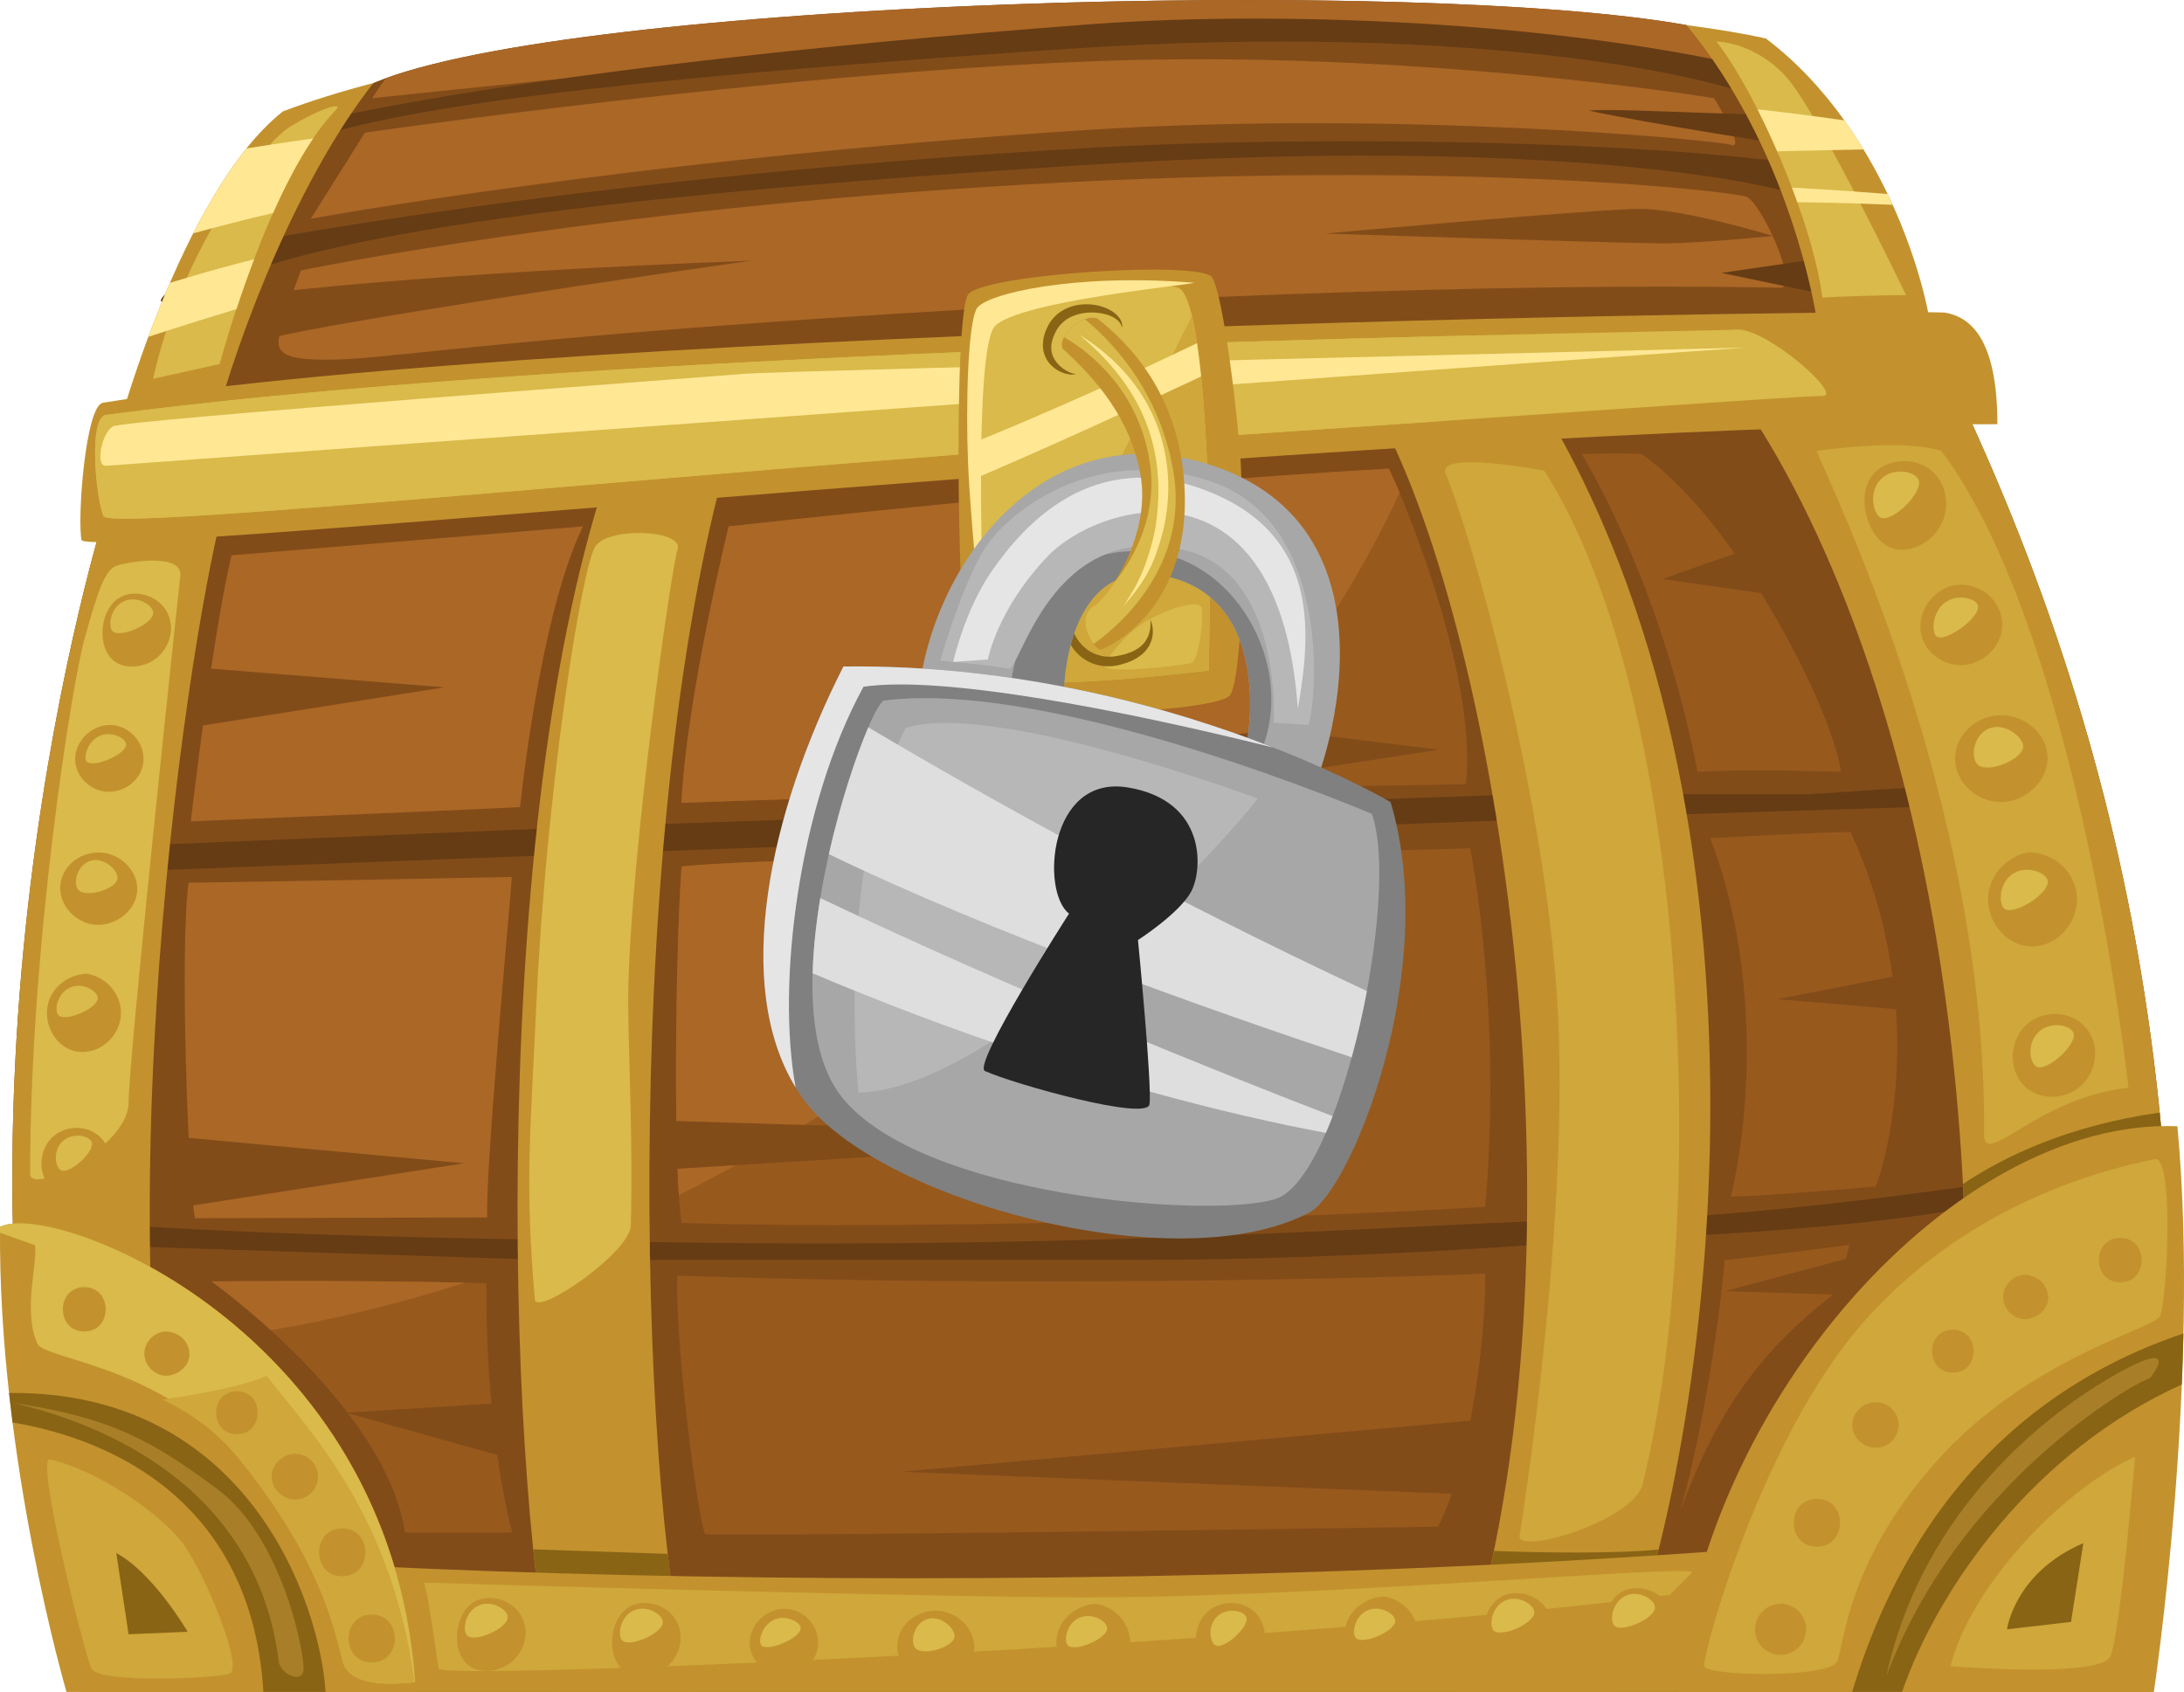 <?xml version="1.0" encoding="UTF-8"?><svg xmlns="http://www.w3.org/2000/svg" viewBox="0 0 632.2 489.81"><defs><style>.d{fill:#b7b7b7;}.e{fill:#a7a7a7;}.f{fill:#262626;}.g{fill:#ffe794;}.h{fill:#8a6415;}.i{fill:#ab6726;}.j{fill:#dedede;}.k{fill:#cfa73a;}.l{fill:gray;}.m{fill:#d9ba4a;}.n{fill:#824c19;}.o{fill:#e5e5e5;}.p{fill:#a87f28;}.q{fill:#98591d;}.r{fill:#c3922e;}.s{fill:#663c14;}</style></defs><g id="a"/><g id="b"><g id="c"><g><path class="n" d="M108.1,24.02C165.5-.09,410.35-6.77,488.18,7.26c40.77,33.27,51.46,93.85,51.46,93.85L46.48,129.61,80.69,48.37l27.41-24.35Z"/><path class="n" d="M23.3,489.81H622.62c14.89-130.29,3.72-249.4-55.84-375.97L30.75,147.34s-55.84,174.96-7.44,342.47Z"/><polygon class="s" points="38.89 244.81 177.85 239.02 440.87 229.92 523.59 229.92 574.04 226.61 566.6 233.23 461.55 236.54 167.09 247.29 37.24 252.25 38.89 244.81"/><path class="s" d="M30.62,360.61l127.38,4.14h171.22c66.17,0,134-5.79,134-5.79,0,0,78.58-2.48,112.49-10.75s.83-5.79,.83-5.79c0,0-71.13,10.75-114.14,10.75s-143.92,9.93-301.08,5.79c-104.22-1.65-132.34-4.96-132.34-4.96l1.65,6.62Z"/><path class="r" d="M505.42,117.67c52.1,77.98,79.56,225.7,54,372.13h63.2c14.89-130.29,3.72-249.4-55.84-375.97l-61.36,3.84Z"/><path class="r" d="M421.52,489.81h45.35c28.3-66.41,52.88-246.26-18.16-368.59l-47.55,2.97c33.29,65.96,61.68,243.23,20.36,365.62Z"/><path class="r" d="M209.58,136.16l-34.14,2.13c-35.62,108.45-27.6,300.85-14.65,351.51h39.78c-14.92-47-21.64-239.43,9-353.64Z"/><path class="r" d="M64.53,147.62l1.01-2.46-34.79,2.17s-55.84,174.96-7.44,342.47H59.76c-34.32-114.44-5.83-302.13,4.77-342.19Z"/><path class="h" d="M157.16,470.97l39.43,1.77c-1.2-6.65-2.31-14.34-3.31-22.9l-38.92-1.31c.85,8.29,1.79,15.81,2.8,22.44Z"/><path class="h" d="M480.12,448.59c-12.8,1.23-33.74,.93-47.69,.4-1.6,7.78-3.42,15.44-5.47,22.93l47-1.48c2.14-6.69,4.2-14,6.15-21.85Z"/><path class="r" d="M12.93,445.94c2.74,14.6,6.15,29.26,10.37,43.87H622.62c2.08-18.2,3.65-36.17,4.65-53.99-230.32,31.59-536.36,21.27-614.34,10.12Z"/><path class="r" d="M19.25,489.81S-.61,422.19,.01,355.19c14.89-8.06,114.76,29.78,120.35,134.62H19.25Z"/><path class="h" d="M2.62,403.26c.32,2.89,.66,5.74,1.02,8.56,21.9,3.59,68.98,18.27,72.6,77.99h18.01c-1.64-25.47-22.21-87.27-91.63-86.55Z"/><path class="q" d="M210.93,152.39s-12.26,49.78-13.65,80.01c96.01-3.5,227.05-5.37,227.05-5.37,3.66-34.23-21.72-90.76-22.33-91.36-86.14,4.87-191.07,16.72-191.07,16.72Z"/><path class="i" d="M67.01,160.75c32.68-2.63,101.74-8.36,101.74-8.36-11.09,22.83-16.79,68.2-18.22,81.27-18.77,.95-95.3,4.12-95.3,4.12,0,0,6.18-53.49,11.79-77.03Z"/><path class="i" d="M54.6,255.54c-2.66,18.27-.05,88.58,1.86,97.14l84.57-.24c-.47-14.73,6.18-85.76,7.13-98.58-44.18,.95-93.55,1.69-93.55,1.69Z"/><path class="q" d="M61.21,370.96s50.33,35.8,56.05,72.66c9.75,.27,31.02,0,31.02,0-5.35-19.68-7.88-51.87-7.44-72.12-35.44-1.01-79.62-.53-79.62-.53Z"/><path class="q" d="M196.04,369.28c-.62,19.98,5.82,69.24,8.06,74.9,40.73,.43,212.16-2.22,212.16-2.22,8.87-17.07,13.91-53.38,13.65-73.23-54.66,2.24-154.39,3.38-233.87,.55Z"/><path class="q" d="M197.29,354.02c68.46,2.22,191.8-1.86,232.63-4.69,4.01-46.07-1.06-85.91-4.34-103.76-49.37,1.87-194.36,1.8-228.29,5.28-1.86,26.52-2.42,87.89,0,103.17Z"/><path class="q" d="M499.25,364.79c-1.43,16.87-6.06,48.54-12.89,72.73,11.7-32.11,25.48-48.03,44.24-62.75,2.85-6.65,4.76-14.36,4.76-14.36,0,0-26.38,3.44-36.12,4.39Z"/><path class="q" d="M501.05,346.4c10.79-.14,41.98-2.93,41.98-2.93,6.58-19.06,12.25-59.97-7.33-102.59-6.04-.1-40.65,1.76-40.65,1.76,12.04,30.93,13.5,71.35,6,103.76Z"/><path class="q" d="M491.41,223.44c15.44-.95,41.48,0,41.48,0-2.52-18.53-30.43-72.97-57.69-91.96-6.12-.46-17.37,0-17.37,0,0,0,22.42,35.18,33.58,91.95Z"/><path class="i" d="M61.21,370.96s7.57,5.39,17.16,14.12c19.32-3.27,38.08-7.92,56.2-13.75-34.17-.79-73.36-.37-73.36-.37Z"/><path class="i" d="M330.41,247.27c-54.76,.71-113.16,1.53-133.12,3.57-1.62,23.11-2.25,72.65-.79,95.13,52.79-26.41,98.19-61.87,133.91-98.71Z"/><path class="i" d="M405.12,142.62c-1.79-4.27-2.99-6.82-3.12-6.94-86.14,4.87-191.07,16.72-191.07,16.72,0,0-12.26,49.78-13.65,80.01,48.36-1.76,105.59-3.11,150.5-4.02,26.05-29.86,45.56-59.78,57.33-85.77Z"/><polygon class="n" points="191.39 324.4 346.75 329.15 190.91 338.66 191.39 324.4"/><polygon class="n" points="558.36 280.69 514.46 289.25 559.12 293.05 558.36 280.69"/><polygon class="n" points="57.41 193.28 128.68 198.98 56.46 210.38 57.41 193.28"/><polygon class="n" points="51.71 329.15 134.38 336.76 48.86 350.06 51.71 329.15"/><polygon class="n" points="145.78 406.12 100.17 408.97 147.68 422.27 145.78 406.12"/><polygon class="n" points="429.89 410.87 260.75 426.07 427.04 432.73 429.89 410.87"/><path class="n" d="M542.01,362.41c-3.8,.95-42.76,11.4-42.76,11.4l31.36,.95,11.4-12.35Z"/><path class="n" d="M511.61,157.17c-3.8,.95-30.41,10.45-30.41,10.45l39.91,5.7-9.5-16.15Z"/><polygon class="n" points="416.59 217.03 370.03 211.33 243.65 223.68 367.18 224.63 416.59 217.03"/><path class="s" d="M66.44,71.18s101.1-20.15,251.57-28.51c64.14-3.56,169.61-2.14,217.36,7.13,.71,4.99-.71,12.12-.71,12.12-14.25-9.98-89.21-22.32-218.78-14.25C121.31,59.77,81.4,74.03,55.75,84.72c-25.66,10.69,10.69-13.54,10.69-13.54Z"/><path class="i" d="M107.77,28.42S249.38,13.45,317.54,8.46c68.16-4.99,187.17,15.68,187.17,15.68l-.19-.39c-4.82-5.91-10.25-11.51-16.35-16.49C411.87-6.49,175.02-.34,111.7,22.63c-2.52,3.46-3.93,5.79-3.93,5.79Z"/><path class="s" d="M83.54,36.97s61.29-17.1,231.86-29.93c59.59-4.48,145.84,0,201.43,14.97,.66,4.99,1.43,10.69,1.43,10.69-13.26-9.98-89.01-26.6-209.52-18.53C127.79,26.28,100.93,35.73,76.41,44.81c-5.77,2.14,7.13-7.84,7.13-7.84Z"/><path class="i" d="M89.95,63.34l15.68-24.94s118.3-17.1,210.94-20.67c92.64-3.56,179.59,10.69,179.59,10.69,0,0,9.26,14.97,4.99,13.54-4.28-1.43-97.01-10.17-187.43-4.28-131.13,8.55-223.77,25.66-223.77,25.66Z"/><path class="i" d="M87.1,78.3s-5.7,14.97-6.41,19.95c-.71,4.99,4.28,6.41,19.95,5.7,15.68-.71,68.41-8.55,203.11-15.68,134.69-7.13,205.96-4.99,211.66-4.99s-5.7-24.94-9.98-26.37c-4.28-1.43-81.95-10.69-207.38-3.56-125.43,7.13-210.94,24.94-210.94,24.94Z"/><path class="n" d="M78.55,84.72s45.61-5.7,138.97-9.26c-70.55,9.98-141.1,21.38-142.53,23.52-1.43,2.14,3.56-14.25,3.56-14.25Z"/><path class="s" d="M518.26,32.69c-6.41,1.43-46.32-1.43-58.44-.71,15.68,3.56,62,10.69,62,10.69l-3.56-9.98Z"/><polygon class="s" points="527.52 74.74 498.3 79.01 532.51 86.14 527.52 74.74"/><path class="n" d="M383.57,67.61s86.94,2.85,97.63,2.85,32.07-2.14,32.07-2.14c0,0-25.66-7.84-38.48-7.84s-91.22,7.13-91.22,7.13Z"/><path class="r" d="M61.47,125.33c8.21-31.25,25.7-74.74,46.63-101.31-9.55,2.51-18.33,5.24-26.2,8.22-29.78,23.57-48.39,94.29-48.39,94.29,0,0,10.27-.44,27.95-1.2Z"/><path class="r" d="M559.57,101.72c0-13.65-12.41-63.28-48.39-90.57-6.32-1.42-14.08-2.71-23-3.88,28.76,34.64,38.35,81.14,39.08,96.41,13.18-.74,24.15-1.4,32.3-1.96Z"/><path class="r" d="M29.79,116.6c-5.05,.81-7.44,33.5-6.2,39.7,1.24,6.2,379.61-33.5,554.59-33.5,0-26.05-8.68-31.02-14.89-32.26-6.2-1.24-394.54,3.72-533.5,26.05Z"/><path class="m" d="M97.08,31.98c2.97-3.08-5.7,0-13.54,4.99-7.84,4.99-31.36,36.35-39.2,72.69l19.24-4.28s14.25-53.45,33.49-73.4Z"/><g><path class="g" d="M78.16,41.9c-2.26,.35-4.53,.71-6.82,1.08-5.7,7.1-10.86,15.66-15.41,24.57,1.73-.48,3.53-.96,5.37-1.45,5.47-1.45,11.39-2.94,17.74-4.42,3.45-7.75,7.36-15.32,11.61-21.59-4.04,.55-8.22,1.15-12.49,1.81Z"/><path class="g" d="M49.2,81.89c-2.33,5.38-4.42,10.67-6.26,15.62,1.68-.55,3.42-1.12,5.19-1.68,6.35-2.04,13.2-4.18,20.31-6.35,1.43-4.33,3.15-9.26,5.12-14.43-7.08,1.79-13.59,3.6-19.45,5.35-1.68,.5-3.33,1-4.9,1.49Z"/></g><path class="m" d="M30.66,120.12c-5.21,.69-2.82,25-.63,29.36,2.19,4.36,176.79-13.45,294.38-21.29,117.59-7.84,196.76-13.64,203.11-13.54,6.35,.09-16.39-19.95-24.94-19.24-8.55,.71-313.85,3.81-471.92,24.71Z"/><path class="m" d="M496.88,12.03c12.11,15.68,27.79,52.02,30.64,74.12,12.83-.71,24.23-.71,24.23-.71,0,0-25.66-53.45-34.92-63.43-9.26-9.98-19.95-9.98-19.95-9.98Z"/><g><path class="g" d="M539.43,43.27c-1.72-2.84-3.56-5.66-5.54-8.43-2.96-.43-6.03-.85-9.18-1.26-5.11-.67-10.44-1.32-15.96-1.93,1.96,3.87,3.88,7.96,5.7,12.16,5.68-.14,11.03-.26,15.87-.36,3.3-.07,6.36-.13,9.11-.18Z"/><path class="g" d="M546.4,56.17c-3.16-.26-6.41-.51-9.69-.74-5.88-.42-11.91-.79-17.98-1.11,.53,1.41,1.05,2.82,1.55,4.22,6.07,.08,12.18,.2,18.25,.4,3.13,.1,6.24,.21,9.32,.35-.47-1.04-.95-2.08-1.45-3.12Z"/></g><path class="m" d="M33.66,163.82c-3.45,1.15-5.7,8.55-9.26,21.38-3.56,12.83-15.68,88.36-15.68,154.64,0,6.41,28.51-7.84,28.51-20.67s14.25-146.09,14.97-152.51c.71-6.41-14.25-4.28-18.53-2.85Z"/><path class="r" d="M29.44,246.83c5.61,.47,10.48,5.31,10.28,10.83-.23,6.31-6.99,11.07-13.22,9.91-5.15-.96-9.76-5.96-8.99-11.75,.77-5.8,6.52-9.44,11.93-8.99Z"/><path class="r" d="M25.08,281.87c-5.37,.26-9.88,3.81-11.14,8.58-1.51,5.74,1.87,12.53,7.85,13.88,6.13,1.38,12.42-3.52,13.15-9.86,.68-5.9-3.62-11.6-9.86-12.6Z"/><path class="r" d="M15.69,328.76c-4.69,3.81-4.99,11.59-.52,15.48,3.63,3.16,9.44,2.93,13.12-.26,3.95-3.44,4.97-9.92,1.31-14.17-3.59-4.16-9.99-4.23-13.91-1.05Z"/><path class="r" d="M33.09,191.42c3.4,2.54,9.37,1.95,13.06-1.66,3.24-3.17,4.58-8.54,2.02-12.88-2.79-4.73-8.92-6.07-12.88-4.23-6.46,3.01-7.57,14.75-2.21,18.76Z"/><path class="r" d="M21.75,220.04c.16,4.37,3.67,8.2,7.97,9.02,5.2,.99,10.99-2.54,11.75-8.18,.72-5.34-3.37-10.2-8.39-10.91-5.93-.84-11.54,4.34-11.33,10.07Z"/><path class="m" d="M32.59,182.71c2.14,2.17,11.87-2.08,11.76-5.34-.07-2.06-4.11-4.75-7.84-3.56-4.44,1.42-5.42,7.38-3.92,8.91Z"/><path class="m" d="M25.1,220.48c1.67,1.97,11.54-2.06,11.4-4.99-.08-1.68-3.46-3.42-6.41-2.85-4.37,.85-6.16,6.45-4.99,7.84Z"/><path class="m" d="M22.61,257.53c2.12,2.57,11.06-.12,11.4-3.21,.26-2.3-4.07-6.59-8.2-4.99-3.64,1.41-4.65,6.45-3.21,8.2Z"/><path class="m" d="M16.91,293.88c1.96,2.09,11.51-1.95,11.4-4.99-.07-1.89-3.93-4.35-7.48-3.21-4.16,1.34-5.26,6.77-3.92,8.2Z"/><path class="m" d="M17.62,338.78c2.53,1.3,9.98-5.49,8.91-8.2-.68-1.72-5.23-2.86-8.2-.36-3.17,2.67-2.38,7.69-.71,8.55Z"/><path class="m" d="M172.38,158.12c-4.12,6.17-14.25,71.26-17.1,132.08-1.85,39.44-3.33,52.5-.47,85.99,.43,5.02,27.56-13.54,27.79-21.38,.76-25.19-1.04-55.52-.71-69.36,.95-39.91,12.35-120.68,14.25-126.38,1.9-5.7-19.95-6.65-23.76-.95Z"/><path class="k" d="M418.49,137.21c7.6,18.05,28.51,92.17,32.31,152.98,3.8,60.81-9.98,148.71-10.93,154.41-.95,5.7,32.99-4.2,35.63-14.97,19.95-81.24,12.35-229.71-28.51-293.37,0,0-31.48-6.11-28.51,.95Z"/><path class="m" d="M426.96,98.23c.08-.24,.53-.64,1.27-1.16-102.36,2.45-286.39,8.35-397.58,23.04-5.21,.69-2.82,25-.63,29.36,2.19,4.36,176.79-13.45,294.38-21.29,34.92-2.33,66.45-4.48,93.69-6.34,3.34-7.99,6.31-15.88,8.86-23.61Z"/><path class="g" d="M30.8,134.84c1.41-.2,472.72-34.21,474.62-34.21s-279.83,6.65-290.29,7.6c-10.45,.95-179.11,13.3-182.44,15.2-3.33,1.9-5.23,11.88-1.9,11.4Z"/><path class="k" d="M525.86,130.56c2.85,7.6,49.41,101.67,48.46,197.64-.1,10.49,15.2-10.45,41.81-13.3,0,0-14.25-131.13-54.16-184.34-11.4-3.8-36.11,0-36.11,0Z"/><path class="r" d="M579.16,207.04c6.75-.09,13.13,5.13,13.53,11.74,.46,7.57-7.07,14.04-14.64,13.37-6.27-.55-12.35-5.99-12.1-12.99,.24-7.01,6.7-12.04,13.21-12.13Z"/><path class="r" d="M587.09,246.73c-6.31,1.34-10.96,6.42-11.53,12.32-.68,7.1,4.64,14.48,11.99,14.92,7.53,.45,14.03-6.57,13.66-14.23-.34-7.12-6.53-13.04-14.12-13.01Z"/><path class="r" d="M587.08,296.23c-5.63,4.57-5.99,13.9-.63,18.58,4.35,3.8,11.33,3.52,15.74-.31,4.75-4.13,5.97-11.9,1.57-17-4.31-5-11.98-5.08-16.69-1.26Z"/><path class="r" d="M548.14,158.82c4.9,1.41,11.35-1.78,13.96-7.39,2.3-4.93,1.53-11.53-3.18-15.31-5.13-4.13-12.59-3.04-16.25,.7-5.98,6.12-2.25,19.77,5.47,22Z"/><path class="r" d="M556.27,184.26c1.42,5.06,6.59,8.54,11.84,8.29,6.35-.3,12.11-6.05,11.41-12.85-.66-6.43-6.8-10.95-12.86-10.38-7.16,.68-12.25,8.3-10.39,14.93Z"/><path class="m" d="M544.42,149.85c3.32,1.54,12.45-7.37,10.94-10.98-.95-2.29-6.63-3.59-10.31-.68-4.39,3.47-2.96,10.58-.63,11.66Z"/><path class="m" d="M560.62,184.26c2.51,1.83,12.88-5.64,11.9-9.02-.56-1.93-5-3.02-8.28-1.53-4.85,2.22-5.38,9.26-3.62,10.55Z"/><path class="m" d="M572.41,221.28c2.83,2.82,13.19-1.42,13.25-5.15,.04-2.78-5.63-7.39-10.37-5.01-4.19,2.11-4.81,8.24-2.88,10.16Z"/><path class="m" d="M580.22,263.07c2.73,2.1,13.25-4.54,12.54-8.12-.45-2.23-5.5-4.39-9.48-2.35-4.67,2.39-4.91,9.04-3.05,10.47Z"/><path class="m" d="M589.51,308.79c3.04,1.56,11.98-6.59,10.69-9.83-.82-2.07-6.28-3.43-9.83-.43-3.8,3.21-2.86,9.23-.86,10.26Z"/><path class="m" d="M.01,355.19c0,.56,0,1.13,0,1.69l10.13,3.62c.71,5.7-3.56,19.24,.71,28.51,2.15,4.67,37.06,6.41,59.15,34.21,22.09,27.79,26.37,46.32,29.22,57.72,1.73,6.92,12.64,7.01,20.95,6.02C112.95,384.29,14.77,347.2,.01,355.19Z"/><path class="k" d="M119.99,486.99c-6.5-48.39-30.28-72.63-42.86-88.71-4.4,2.2-15.63,4.83-30.02,6.89,8.04,3.9,16.16,9.58,22.9,18.05,22.09,27.79,26.37,46.32,29.22,57.72,1.72,6.87,12.48,7.01,20.77,6.04Z"/><path class="p" d="M80.69,480.95c.45,3.61,6.41,6.41,7.13,2.85,.71-3.56-5.7-38.48-24.94-52.74-19.24-14.25-30.82-20.68-59.24-24.95,25.03,5.71,70.64,23.52,77.05,74.83Z"/><path class="h" d="M625.16,322.08c-26.41,3.73-44.99,12.69-56.95,20.69,.26,5.07,.47,10.18,.61,15.31,17.49,.4,43.71,.96,59.02,1.11-.55-12.41-1.45-24.78-2.69-37.11Z"/><path class="r" d="M630.29,326.04c-64.52-2.48-137.72,80.02-144.54,163.77h137.72s13.65-90.57,6.82-163.77Z"/><path class="h" d="M632.03,386.03c-34.51,11.59-76.23,38.72-95.9,103.77h14.46c10.48-30.2,38.2-69.74,80.98-88.98,.2-4.86,.36-9.8,.47-14.79Z"/><path class="p" d="M622.3,398.99c-4.99,1.43-55.59,30.64-76.25,86.23,10.69-49.17,47.75-76.97,66.99-87.66,19.24-10.69,9.26,1.43,9.26,1.43Z"/><path class="k" d="M623.73,335.57c5.76-1.15,3.56,42.05,1.43,45.61-2.14,3.56-37.77,12.12-64.14,41.33-26.37,29.22-27.08,53.45-29.22,58.44-2.14,4.99-37.77,4.28-38.48,1.43-.71-2.85,16.39-65.56,45.61-99.06,29.22-33.49,66.99-44.18,84.81-47.75Z"/><path class="k" d="M564.58,482.37c6.41-24.94,34.92-52.74,53.45-60.58,0,0-4.28,51.31-7.13,57.72-2.85,6.41-46.32,2.85-46.32,2.85Z"/><path class="r" d="M521.81,467.94c-.66-1.11-1.55-2-2.66-2.66-.6-.27-1.21-.53-1.83-.78-.96-.3-1.91-.34-2.87-.13-1.37,.18-2.46,.66-3.54,1.48-3.48,2.69-3.9,7.92-.75,11.07,1.34,1.34,3.34,2.17,5.24,2.17,2.01,0,3.79-.84,5.24-2.17,1.46-1.34,2.09-3.33,2.17-5.24,0-1.34-.34-2.59-1.01-3.74Z"/><path class="r" d="M525.93,433.91c-8.91,0-8.93,13.85,0,13.85s8.93-13.85,0-13.85Z"/><path class="r" d="M107.6,467.41c-8.91,0-8.93,13.85,0,13.85s8.93-13.85,0-13.85Z"/><path class="r" d="M99.05,442.47c-8.91,0-8.93,13.85,0,13.85s8.93-13.85,0-13.85Z"/><path class="r" d="M546.31,406.81c-1.03-.6-2.14-.9-3.34-.9-1.19,0-2.31,.3-3.34,.9-.11,.08-.22,.17-.33,.25-.95,.56-1.71,1.32-2.27,2.27-.57,.99-.86,2.05-.86,3.19,0,1.14,.29,2.21,.86,3.19,.56,.95,1.32,1.71,2.27,2.27,.11,.08,.22,.17,.33,.25,1.03,.6,2.14,.9,3.34,.9,1.19,0,2.31-.3,3.34-.9,2.01-1.18,3.28-3.38,3.28-5.71s-1.26-4.53-3.28-5.71Z"/><path class="r" d="M88.79,421.78c-1.03-.6-2.14-.9-3.34-.9-1.19,0-2.31,.3-3.34,.9-.11,.08-.22,.17-.33,.25-.95,.56-1.71,1.32-2.27,2.27-.57,.99-.86,2.05-.86,3.19,0,1.14,.29,2.21,.86,3.19,.56,.95,1.32,1.71,2.27,2.27,.11,.08,.22,.17,.33,.25,1.03,.6,2.14,.9,3.34,.9,1.19,0,2.31-.3,3.34-.9,2.01-1.18,3.28-3.38,3.28-5.71s-1.26-4.53-3.28-5.71Z"/><path class="r" d="M565.29,384.94c-8,0-8.01,12.43,0,12.43s8.01-12.43,0-12.43Z"/><path class="r" d="M68.58,402.76c-8,0-8.01,12.43,0,12.43s8.01-12.43,0-12.43Z"/><path class="r" d="M588.32,369.49c-.15-.05-.29-.1-.44-.14-3.97-1.3-8.05,2.16-8.05,6.13s4.09,7.44,8.05,6.13c.15-.05,.29-.1,.44-.14,2.51-.83,4.69-3.19,4.56-5.99-.13-2.84-1.86-5.1-4.56-5.99Z"/><path class="r" d="M50.27,385.88c-.15-.05-.29-.1-.44-.14-3.97-1.3-8.05,2.16-8.05,6.13s4.09,7.44,8.05,6.13c.15-.05,.29-.1,.44-.14,2.51-.83,4.69-3.19,4.56-5.99-.13-2.84-1.86-5.1-4.56-5.99Z"/><path class="r" d="M613.75,358.37c-8.25,0-8.27,12.83,0,12.83s8.27-12.83,0-12.83Z"/><path class="r" d="M24.39,372.63c-8.25,0-8.27,12.83,0,12.83s8.27-12.83,0-12.83Z"/><path class="k" d="M14.41,422.51c-4.24-.89,9.98,56.3,12.11,60.58,2.14,4.28,35.63,2.85,39.91,1.43s-7.13-29.22-13.54-37.77c-6.41-8.55-24.94-21.38-38.48-24.23Z"/><path class="h" d="M33.66,449.59l3.56,23.52,17.1-.71s-9.98-17.1-20.67-22.8Z"/><path class="h" d="M603.06,446.74l-3.56,22.8-18.53,2.14s2.14-16.39,22.09-24.94Z"/><path class="k" d="M122.74,458.14c1.43,4.28,3.56,21.38,4.28,24.94,.71,3.56,248-7.13,356.32-21.38,0,0,3.56-3.56,6.41-6.41s-113.31,7.84-182.44,7.13c-69.13-.71-184.58-4.28-184.58-4.28Z"/><path class="r" d="M135.71,482.18c3.4,2.54,9.37,1.95,13.06-1.66,3.24-3.17,4.58-8.54,2.02-12.88-2.79-4.73-8.92-6.07-12.88-4.23-6.46,3.01-7.57,14.75-2.21,18.76Z"/><path class="m" d="M135.21,473.47c2.14,2.17,11.87-2.08,11.76-5.34-.07-2.06-4.11-4.75-7.84-3.56-4.44,1.42-5.42,7.38-3.92,8.91Z"/><path class="r" d="M271.74,466.32c5.61,.47,10.48,5.31,10.28,10.83-.23,6.31-6.99,11.08-13.22,9.91-5.15-.96-9.76-5.96-8.99-11.75,.76-5.8,6.52-9.44,11.93-8.99Z"/><path class="r" d="M317.27,464.31c-5.37,.26-9.88,3.81-11.14,8.58-1.51,5.74,1.87,12.53,7.85,13.88,6.13,1.38,12.42-3.52,13.15-9.86,.68-5.9-3.62-11.6-9.86-12.6Z"/><path class="r" d="M349.92,466.3c-4.69,3.81-4.99,11.59-.52,15.48,3.63,3.16,9.44,2.93,13.12-.26,3.95-3.44,4.97-9.92,1.31-14.17-3.59-4.16-9.99-4.23-13.91-1.05Z"/><path class="r" d="M180.6,483.61c3.4,2.54,9.37,1.95,13.06-1.66,3.24-3.17,4.58-8.54,2.02-12.88-2.79-4.73-8.92-6.07-12.88-4.23-6.46,3.01-7.57,14.75-2.21,18.76Z"/><path class="r" d="M217.02,475.88c.16,4.37,3.67,8.2,7.97,9.02,5.2,.99,10.99-2.54,11.75-8.18,.72-5.34-3.37-10.2-8.39-10.91-5.93-.84-11.54,4.34-11.33,10.07Z"/><path class="m" d="M180.1,474.89c2.14,2.17,11.87-2.08,11.76-5.34-.07-2.06-4.11-4.75-7.84-3.56-4.44,1.42-5.42,7.38-3.92,8.91Z"/><path class="r" d="M432.88,480.76c3.4,2.54,9.37,1.95,13.06-1.66,3.24-3.17,4.58-8.54,2.02-12.88-2.79-4.73-8.92-6.07-12.88-4.23-6.46,3.01-7.57,14.75-2.21,18.76Z"/><path class="m" d="M432.38,472.04c2.14,2.17,11.87-2.08,11.76-5.34-.07-2.06-4.11-4.75-7.84-3.56-4.44,1.42-5.42,7.38-3.92,8.91Z"/><path class="r" d="M467.8,479.33c3.4,2.54,9.37,1.95,13.06-1.66,3.24-3.17,4.58-8.54,2.02-12.88-2.79-4.73-8.92-6.07-12.88-4.23-6.46,3.01-7.57,14.75-2.21,18.76Z"/><path class="m" d="M467.3,470.62c2.14,2.17,11.87-2.08,11.76-5.34-.07-2.06-4.11-4.75-7.84-3.56-4.44,1.42-5.42,7.38-3.92,8.91Z"/><path class="m" d="M220.37,476.32c1.67,1.97,11.54-2.06,11.4-4.99-.08-1.68-3.46-3.42-6.41-2.85-4.37,.85-6.16,6.45-4.99,7.84Z"/><path class="m" d="M264.91,477.03c2.12,2.57,11.06-.12,11.4-3.21,.26-2.3-4.07-6.59-8.2-4.99-3.64,1.41-4.65,6.45-3.21,8.2Z"/><path class="m" d="M309.09,476.32c1.96,2.09,11.51-1.95,11.4-4.99-.07-1.89-3.93-4.35-7.48-3.21-4.16,1.34-5.26,6.77-3.92,8.2Z"/><path class="r" d="M400.65,462.18c-5.37,.26-9.88,3.81-11.14,8.58-1.51,5.74,1.87,12.53,7.85,13.88,6.13,1.38,12.42-3.52,13.15-9.86,.68-5.9-3.62-11.6-9.86-12.6Z"/><path class="m" d="M392.47,474.18c1.96,2.09,11.51-1.95,11.4-4.99-.07-1.89-3.93-4.35-7.48-3.21-4.16,1.34-5.26,6.77-3.92,8.2Z"/><path class="m" d="M351.85,476.32c2.53,1.3,9.98-5.49,8.91-8.2-.68-1.72-5.23-2.86-8.2-.36-3.17,2.67-2.38,7.69-.71,8.55Z"/><path class="r" d="M280.37,85.07c-4.66,4.99-3.22,106.29,.85,117.89,2.12,6.05,71.62,3.62,74.92-1.81,3.2-5.27,4.32-39.5,3.05-66.31-.55-11.61-4.99-49.76-8.38-54.6s-65.02-.97-70.44,4.83Z"/><path class="m" d="M283.72,91.6c-1.22,2.35-3.8,70.43,1.55,102.5,1.27,7.59,58.56,.71,64.61,0,1.16-43.12-.93-107.97-8.83-110.82-8.74-3.15-52.37-1.19-57.32,8.31Z"/><path class="g" d="M285.27,194.11s-4.32-42.05-5.04-59.86c-.71-17.82,0-40.62,2.49-44.9s28.15-10.33,63.07-7.48c-2.37,.71-50.6,5.34-57.72,12.47s-2.8,99.77-2.8,99.77Z"/><path class="k" d="M349.87,194.11c.93-34.68-.24-83.4-4.84-102.64-10.99,21.81-34.8,69.77-53.92,105.51,14.99,2.37,53.84-2.29,58.76-2.87Z"/><path class="g" d="M346.51,99.34c-20.05,9.64-42.73,19.9-64.45,28.72-.04,3.42-.05,6.96-.04,10.56,21.11-8.96,46.38-20.58,65.67-29.62-.35-3.5-.75-6.74-1.19-9.66Z"/><path class="m" d="M319.78,192.33c-2.14,3.21,22.45,.36,24.94-.36,2.49-.71,3.56-12.47,3.21-15.68-.36-3.21-9.63-.04-14.97,2.85-8.55,4.63-13.18,13.18-13.18,13.18Z"/><path class="h" d="M312.91,172.7s-.14,.12-.4,.35c-.27,.22-.61,.6-1,1.07-.77,.97-1.56,2.58-1.59,4.61-.02,1.01,.14,2.09,.46,3.19,.33,1.1,.88,2.19,1.55,3.23,.68,1.04,1.58,1.96,2.58,2.75,1,.79,2.17,1.38,3.4,1.74,1.22,.39,2.52,.53,3.81,.46,.32,0,.64-.05,.96-.1l.48-.05s.31-.06,.45-.09c.67-.16,1.42-.26,2-.46,1.15-.37,2.33-.77,3.29-1.38,.24-.15,.48-.3,.72-.44,.21-.18,.41-.35,.62-.52,.45-.31,.72-.74,1.08-1.09,.56-.81,1.03-1.62,1.27-2.44,.25-.8,.38-1.55,.43-2.18,.1-1.26-.03-2-.03-2,0,0,.08,.17,.2,.5,.11,.33,.3,.82,.39,1.48,.12,.65,.19,1.47,.08,2.42-.08,.96-.41,2.02-.96,3.1-.63,1.02-1.43,2.14-2.58,2.92-1.09,.86-2.38,1.52-3.82,2.04-.71,.28-1.35,.4-2.04,.62-.79,.23-1.53,.35-2.34,.41-1.59,.13-3.25,0-4.83-.48-1.57-.5-3.05-1.29-4.29-2.32-1.25-1.02-2.23-2.28-2.99-3.58-1.52-2.62-1.96-5.55-1.5-7.91,.41-2.4,1.76-4.04,2.81-4.83,.53-.42,1-.66,1.31-.8,.32-.15,.48-.22,.48-.22Z"/><path class="h" d="M324.82,94.95l-.12-.48c-.1-.3-.28-.71-.63-1.15-.66-.9-2.06-1.77-3.88-2.3-1.83-.51-4.09-.73-6.4-.4-1.15,.16-2.3,.5-3.39,.95-1.09,.46-2.1,1.1-2.92,1.92-.84,.78-1.56,1.78-2.01,2.79-.24,.6-.6,1.25-.7,1.73l-.25,.77c-.05,.27-.08,.54-.13,.81-.14,.55-.03,1.06-.07,1.59,.1,.5,.1,1.03,.31,1.48,.28,.96,.84,1.78,1.42,2.5,.6,.71,1.28,1.27,1.92,1.72,.65,.44,1.27,.77,1.8,.98,.53,.21,.97,.32,1.29,.37,.32,0,.49,0,.49,0,0,0-.17,.05-.48,.14-.32,.05-.81,.11-1.43,.03-.61-.08-1.36-.23-2.17-.57-.8-.33-1.71-.79-2.55-1.51-.84-.72-1.72-1.64-2.24-2.87-.34-.58-.46-1.27-.66-1.95-.08-.69-.2-1.42-.11-2.14,.03-.36,.04-.73,.09-1.09,.09-.37,.17-.74,.26-1.11,.16-.81,.44-1.33,.69-1.97,.6-1.43,1.47-2.69,2.58-3.78,1.12-1.06,2.46-1.86,3.84-2.4,1.38-.56,2.82-.8,4.18-.9,2.75-.18,5.29,.42,7.24,1.37,1.96,.93,3.32,2.33,3.78,3.54,.26,.58,.28,1.1,.29,1.42l-.04,.49Z"/><g><path class="e" d="M265.95,200.79c3.56-35.43,34.53-81.28,83.15-66.6,48.62,14.68,41.51,66.7,31.49,93.37l-19.63-12.71s7.85-40.64-22.69-47.86c-30.54-7.21-30.39,34.43-30.39,34.43l-41.93-.63Z"/><path class="l" d="M330.12,159.54c-27.89-.65-35.71,22.9-37.96,41.65l15.73,.24s-.15-41.64,30.39-34.43c30.54,7.21,22.69,47.86,22.69,47.86l4.1,2.65c10.41-25.22-8.19-57.35-34.94-57.97Z"/><path class="l" d="M244.14,192.95c-22.54,44.44-32.84,96.33-11.47,125.41,21.37,29.08,108.18,52.91,146.45,32.6,11.94-6.33,37.92-70.02,23.42-118.75,0,0-68.26-40.38-158.4-39.26Z"/><path class="d" d="M378.79,209.87c2.56-8.59,6.29-58.88-28.14-70.44-34.43-11.56-60.08,9.41-66.5,20.82-6.42,11.41-11.97,31-11.97,31,0,0,16.24,1.44,19.73,2.36,3.49,.92,11.97-43.12,50.55-34.47,28.92,6.48,26.23,50.09,26.23,50.09l10.11,.64Z"/><path class="o" d="M375.68,205.22c3.63-21.11,6.92-50.15-26.24-63.09-33.17-12.94-53.16,9.91-62.42,23.3-7.76,11.22-11.11,26.19-11.11,26.19l10.05-.69s2.58-14.43,17.32-29.9c14.74-15.47,67.14-30.92,72.4,44.19Z"/><path class="e" d="M255.95,202.8c-4.7,.6-35.15,85.55-12.45,114.57,22.7,29.02,106.79,35.59,125.64,29.76,18.85-5.83,36.36-88.25,27.96-111.51,0,0-91.55-39.14-141.15-32.82Z"/><path class="d" d="M364.03,231.17c-4.24,6.54-72.63,83.67-115.53,85.2,0,0-6.93-64.16,13.62-105.6,25.12-8.21,101.91,20.41,101.91,20.41Z"/><path class="o" d="M368.61,216.43c-28.56-11.19-72.94-24.11-124.47-23.48-21.66,42.7-32,92.26-13.82,121.87-5.56-29.94,.74-81.47,19.64-116.01,22.8-3.36,74.67,6.65,118.66,17.62Z"/><path class="j" d="M395.66,286.91c-59.13-27.66-108.61-55.19-144.31-76.35-3.48,8.08-8.04,21.63-11.42,36.71,47.18,22.88,111.11,45.44,151.35,58.81,1.69-6.21,3.18-12.7,4.39-19.17Z"/><path class="j" d="M237.44,259.99c-1.2,7.31-2.02,14.7-2.21,21.78,35.12,14.86,90.05,35.16,148.55,46.2,.67-1.55,1.33-3.16,1.97-4.84-32.31-12.47-92.37-36.46-148.32-63.15Z"/><path class="f" d="M309.46,264.49c-8.22-6.29-5.93-40.33,17.04-36.52,22.97,3.81,21.69,24.03,18.24,30.27-3.45,6.24-15.33,13.9-15.33,13.9,0,0,4.18,42.79,3.32,47.6-.86,4.81-38.97-5.8-47.62-9.68-3.82-1.72,24.35-45.58,24.35-45.58Z"/></g><path class="r" d="M317.65,92.2c-4.58-1.52-11.4,4.99-10.13,8.67,10.13,9.15,19.72,20.5,22.61,36.59,3.21,17.94-9.83,35.91-13.18,37.77-6.41,3.56,.04,13.36,1.78,12.83,1.74-.53,27.71-11.95,23.87-50.6-2.39-24.11-15.62-37.93-24.94-45.25Z"/><path class="m" d="M339.74,137.1c-3.47-21.79-15.87-36.68-25.75-44.71-2.49,.88-4.89,3.05-5.99,5.22,7.39,4.23,22.15,15.65,24.98,37.35,1.77,13.6-3.91,25.73-10.48,33.73-2.28,3.54-4.45,5.92-5.55,6.53-4.62,2.57-2.56,8.35-.4,11.19,3.08-2.09,27.88-19.9,23.2-49.32Z"/><path class="g" d="M312.3,96.83c22.12,13.54,29.41,35.75,24.35,57.02-2.53,9.28-4.5,13.59-11.52,21.72,2.54-4,6.51-9.36,9.23-22.21,3.93-24.12-4.31-41.74-22.05-56.54Z"/></g></g></g></svg>